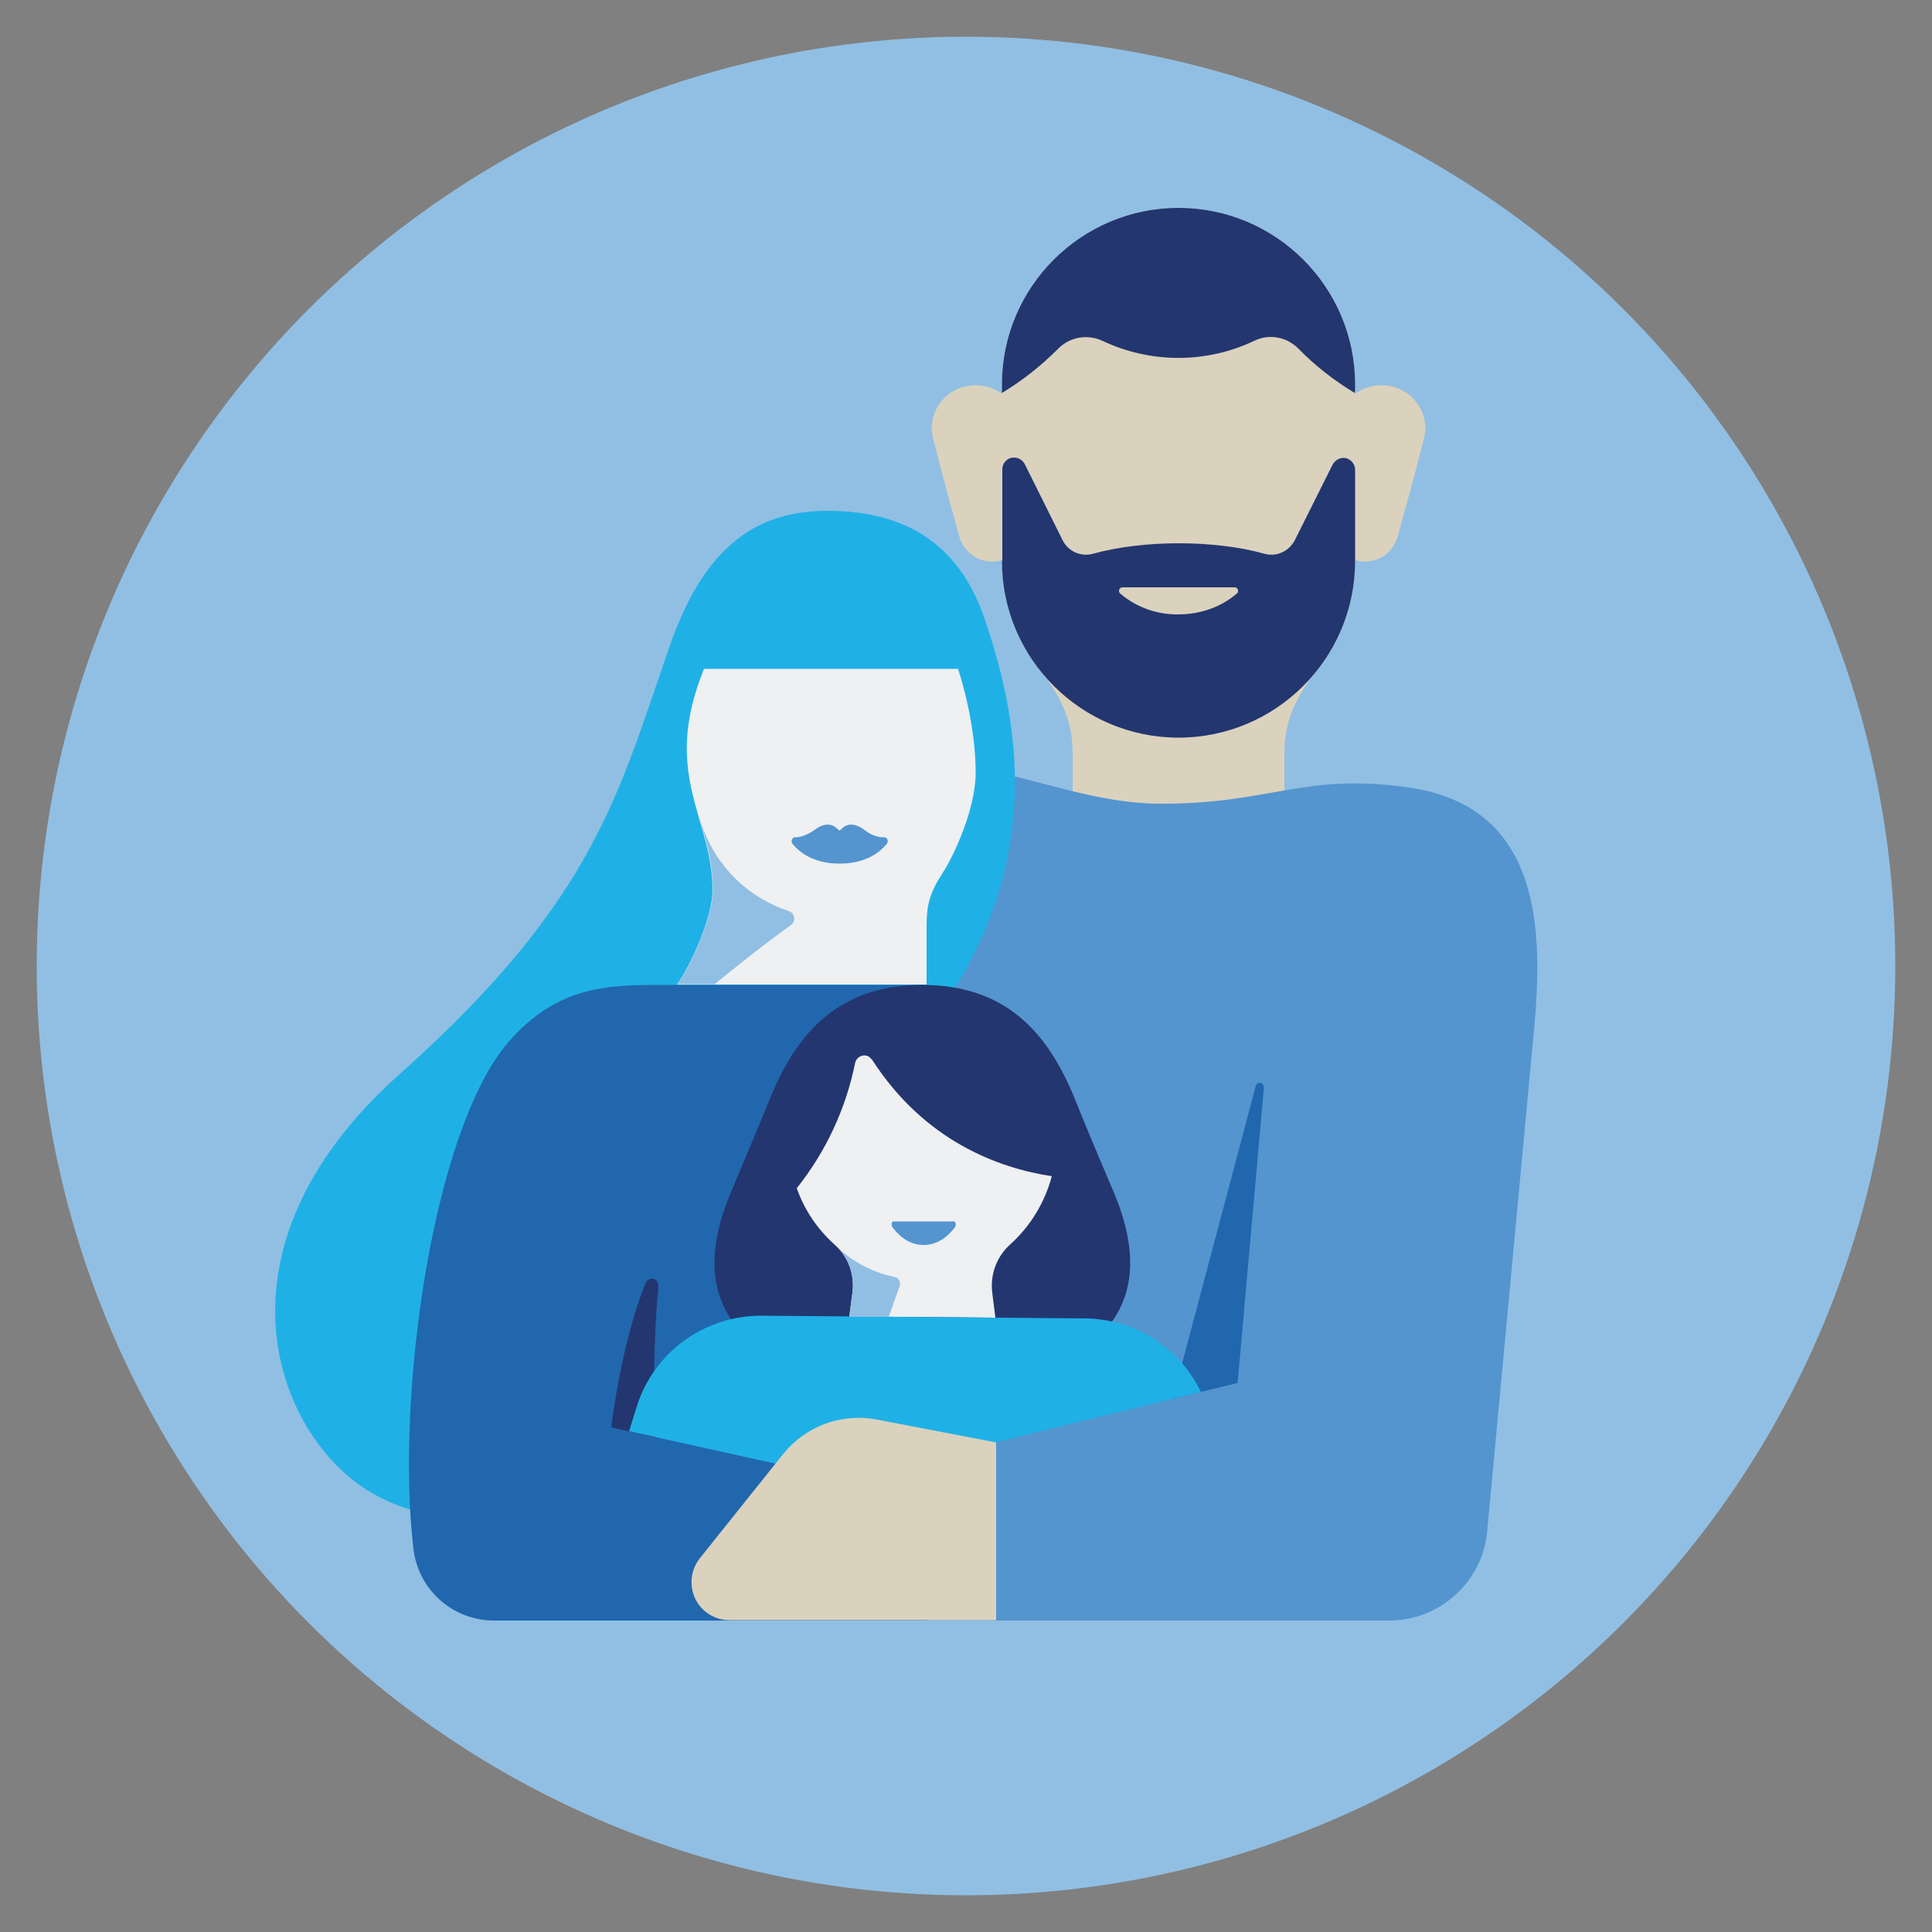 <?xml version="1.0" encoding="UTF-8"?>
<svg id="Layer_1" data-name="Layer 1" xmlns="http://www.w3.org/2000/svg" xmlns:xlink="http://www.w3.org/1999/xlink" version="1.1" viewBox="0 0 500 500">
  <rect x="0" y="0" width="500" height="500" fill="#808080" stroke="none"/>
  <defs>
    <style>
      .cls-1 {
        fill: #eef0f1;
      }

      .cls-1, .cls-2, .cls-3, .cls-4, .cls-5, .cls-6, .cls-7, .cls-8 {
        stroke-width: 0px;
      }

      .cls-9 {
        clip-path: url(#clippath);
      }

      .cls-2 {
        fill: none;
      }

      .cls-3 {
        fill: #91bfe3;
      }

      .cls-10 {
        clip-path: url(#clippath-1);
      }

      .cls-11 {
        clip-path: url(#clippath-2);
      }

      .cls-4 {
        fill: #5495cf;
      }

      .cls-5 {
        fill: #dad2bd;
      }

      .cls-6 {
        fill: #2167ae;
      }

      .cls-7 {
        fill: #23366f;
      }

      .cls-8 {
        fill: #1fb1e6;
      }
    </style>
    <clipPath id="clippath">
      <rect class="cls-2" x="9.5" y="9.5" width="481" height="481"/>
    </clipPath>
    <clipPath id="clippath-1">
      <circle class="cls-2" cx="250" cy="250" r="240.5"/>
    </clipPath>
    <clipPath id="clippath-2">
      <path class="cls-2" d="M350.7,145.2c0,25.2-20.5,45.7-45.7,45.7s-45.7-20.5-45.7-45.7v-45.7c0-25.2,20.5-45.7,45.7-45.7s45.7,20.5,45.7,45.7v45.7Z"/>
    </clipPath>
  </defs>
  <g class="cls-9">
    <g class="cls-10">
      <path class="cls-3" d="M9.5,9.5h481v481H9.5V9.5Z"/>
    </g>
  </g>
  <path class="cls-5" d="M270.5,175.1c4.3,6.1,7.1,11.5,7.1,19.9v23.4h54.8v-23.4c0-8.3,2.8-13.8,7.1-19.9h-69.1Z"/>
  <path class="cls-4" d="M216.3,201.8c34.6-11.7,55.7,6.2,84.3,6.2s36.8-8.1,64-4.2c33.2,4.8,34.8,34.6,32.6,60.6l-12.3,131.7c-1.1,13.2-12.2,23.3-25.4,23.3h-141.1l-2.1-217.6Z"/>
  <path class="cls-5" d="M346.2,110.8c.1-6.3,5.3-11.3,11.6-11.1,6.1.1,11,5,11.1,11.1,0,1.6-.6,3.6-1,5-1.5,6.1-3.8,14.5-6.1,22.8-2.3,8.3-12.7,8.7-15.7,2.5,0-12.7,0-30.3,0-30.3Z"/>
  <path class="cls-5" d="M263.8,110.8c-.1-6.3-5.3-11.3-11.6-11.1-6.1.1-11,5-11.1,11.1,0,1.6.6,3.6,1,5,1.5,6.1,3.8,14.5,6.1,22.8s12.7,8.7,15.7,2.5c0-12.7,0-30.3,0-30.3Z"/>
  <path class="cls-5" d="M350.7,145.2c0,25.2-20.5,45.7-45.7,45.7s-45.7-20.5-45.7-45.7v-45.7c0-25.2,20.5-45.7,45.7-45.7s45.7,20.5,45.7,45.7v45.7Z"/>
  <g class="cls-11">
    <path class="cls-7" d="M305,42.1c-10.9,0-51.6,22-51.6,22l5.9,37.6c5.3-3.2,10.1-7,14.5-11.4,3-3.1,7.6-3.9,11.5-2.1,12.5,5.9,26.9,5.9,39.3,0,3.9-1.9,8.5-1,11.5,2.1,4.3,4.4,9.2,8.2,14.5,11.4l5.9-37.6s-40.7-22-51.6-22Z"/>
  </g>
  <path class="cls-7" d="M259.3,145.2c0,25.2,20.5,45.7,45.7,45.7s45.7-20.5,45.7-45.7v-23.6c0-1.7-1.4-3.1-3-3.1-1.2,0-2.2.7-2.8,1.7l-9.8,19.6c-1.5,2.9-4.8,4.4-7.9,3.5-12.8-3.6-31.4-3.6-44.3,0-3.1.9-6.5-.6-7.9-3.5l-9.8-19.7c-.8-1.5-2.6-2.1-4.1-1.4-1,.5-1.7,1.6-1.7,2.7v23.6Z"/>
  <path class="cls-5" d="M305,159c5.5,0,10.9-1.8,15.1-5.4.4-.3.4-.9.1-1.3-.2-.2-.4-.3-.7-.3h-29c-.5,0-.9.4-.9.9,0,.3.1.5.3.7,4.2,3.6,9.6,5.5,15.1,5.4Z"/>
  <path class="cls-8" d="M168.3,364.4c-16.8,22.7-46.8,37.1-72.7,21.6h0c-24-14.4-43.2-62.5,7.8-108,51.1-45.5,56.7-73.2,70.1-111.3,9.1-25.9,22.8-34.5,40.7-34.5s33.3,6.8,40.5,27.6c8.4,24.7,17.5,63.8-14.7,106.4l-71.7,98.2Z"/>
  <path class="cls-1" d="M248.1,173.1h-65.9c-7.1,17.5-4.3,28.2-1.3,38.6,1.7,5.9,3.5,11.8,3.5,18.7s-5.4,19-9.2,24.4h64.6v-15.4c0-5.2.9-8.5,4.1-13.4,3.2-4.9,8.6-16.9,8.6-26,0-13.7-4.6-27-4.6-27Z"/>
  <path class="cls-3" d="M184.7,254.9s11.8-9.7,20-15.5c.9-.6,1.1-1.9.5-2.8-.2-.4-.6-.6-1-.8-11-3.6-19.7-12.2-23.2-24.2,1.7,5.9,3.5,11.8,3.5,18.7s-5.4,19-9.2,24.4h9.4Z"/>
  <path class="cls-4" d="M228.8,216.7c-1.2,0-3.1-.3-5.2-2-3.3-2.4-5.2-.9-6,0-.2.2-.5.3-.7,0,0,0,0,0,0,0-.8-.9-2.7-2.4-6,0-2.2,1.6-4,2-5.2,2-.7,0-1.1,1.1-.6,1.7,1.6,1.9,5.1,5.1,12.2,5.1s10.6-3.2,12.2-5.1c.5-.6.2-1.7-.6-1.7Z"/>
  <path class="cls-6" d="M320.3,357.9l6.8-76.5c0-.6-.4-1.1-1-1.2-.5,0-1,.3-1.1.8l-21.5,81,16.8-4.1Z"/>
  <path class="cls-6" d="M172.4,254.9c-14.1,0-27.9-.3-41,15-19.3,22.6-29.1,91.1-24.4,131,1.3,10.6,10.2,18.5,20.9,18.5h112.1v-164.5h-67.5Z"/>
  <path class="cls-7" d="M169.5,372l-11.3-2.6s2.4-21.3,8.9-37.4c.4-.9,1.4-1.3,2.2-1,.7.3,1.1,1,1.1,1.8-1.8,19.1-.9,39.2-.9,39.2Z"/>
  <path class="cls-7" d="M288.3,308.7c-4.1-9.6-8.3-19.7-9.6-23-6.2-15.7-16.2-30.8-40-30.8s-33.8,15.1-40,30.8c-1.3,3.3-5.6,13.4-9.6,23-16.6,39.4,19.5,50.3,49.6,50.3s66.2-10.9,49.6-50.3Z"/>
  <path class="cls-1" d="M225.5,274.1c-1.1-1.7-3.8-1-4.2,1-2.4,11.9-7.6,23-15.1,32.4,2,5.7,5.4,10.7,9.9,14.7,3.5,3.1,5.1,7.8,4.5,12.4l-.8,6.1,37.8.3-.8-6.4c-.6-4.7,1.1-9.4,4.7-12.6,5.2-4.7,8.9-10.8,10.7-17.6-13.8-2.1-33-9.1-46.6-30.3Z"/>
  <path class="cls-8" d="M218.8,382.8l92-22.6c-5.6-11.5-17.3-18.9-30.1-19l-83.5-.7c-14.8-.1-28,9.4-32.4,23.5l-2,6.4,56,12.4Z"/>
  <path class="cls-5" d="M257.8,373.3l-30.8-5.9c-9.2-1.8-18.6,1.7-24.4,9l-21.5,26.9c-3.1,3.9-2.8,9.6.7,13.1h0c1.9,1.9,4.4,2.9,7,2.9h69v-46.1Z"/>
  <path class="cls-3" d="M219.8,340.7l.8-6.1c.7-4.6-1-9.3-4.5-12.4,4.2,4.2,9.6,7.1,15.5,8.3.9.2,1.4,1,1.3,1.9,0,0,0,.2,0,.2l-2.9,8.2h-10.1Z"/>
  <path class="cls-4" d="M239,322.2c4.2,0,6.9-2.9,8.2-4.7.3-.5.1-1.4-.3-1.4h-15.7c-.4,0-.6.9-.3,1.4,1.3,1.8,4,4.7,8.1,4.7Z"/>
</svg>